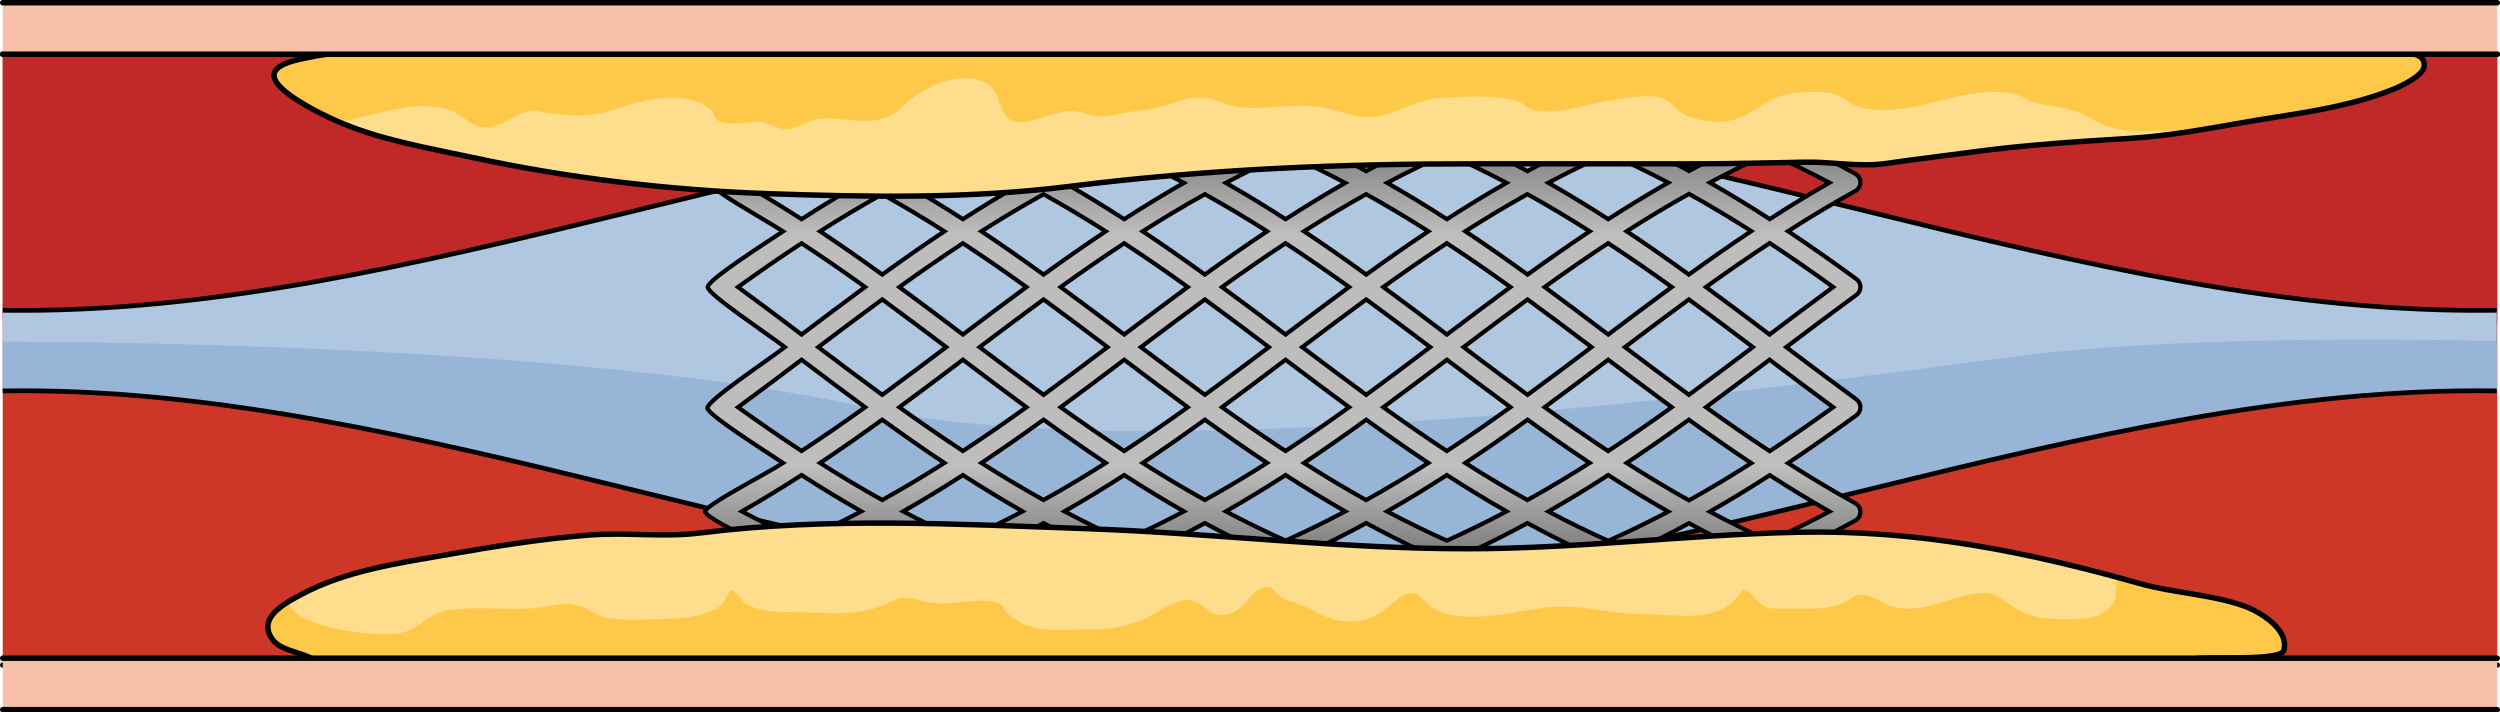 <?xml version="1.0" encoding="utf-8"?>
<!-- Generator: Adobe Illustrator 16.0.0, SVG Export Plug-In . SVG Version: 6.00 Build 0)  -->
<!DOCTYPE svg PUBLIC "-//W3C//DTD SVG 1.1//EN" "http://www.w3.org/Graphics/SVG/1.1/DTD/svg11.dtd">
<svg version="1.1" id="Layer_1" xmlns="http://www.w3.org/2000/svg" xmlns:xlink="http://www.w3.org/1999/xlink" x="0px" y="0px"
	 width="526.763px" height="150.106px" viewBox="0 0 526.763 150.106" enable-background="new 0 0 526.763 150.106"
	 xml:space="preserve">
<g>
	<rect x="0.574" y="11.416" fill="#CE3728" width="525.614" height="127.274"/>
	<path fill="#C12929" d="M526.188,11.416H0.574v56.149c0,0,358.628-21.277,525.614,0.775V11.416z"/>
	<g>
		<path fill="#B0C7E1" d="M0.574,82.367c87.582-1.352,175.165,41.874,262.746,42.61c87.582-0.736,175.164-43.962,262.747-42.61
			V65.373c-87.583,1.351-175.165-41.875-262.747-42.611C175.739,23.498,88.156,66.724,0.574,65.373"/>
		<path fill="#97B5D7" d="M263.32,124.978c87.582-0.736,175.164-43.962,262.747-42.61V71.858
			c-15.554-0.374-67.26-1.205-100.917,3.195c-40,5.229-180.505,24.908-242.865,10.754S0.574,71.984,0.574,71.984v10.383
			C88.156,81.016,175.739,124.241,263.32,124.978z"/>
		<path fill="none" stroke="#000000" stroke-linejoin="round" stroke-miterlimit="10" d="M526.067,65.373
			c-87.583,1.351-175.165-41.875-262.747-42.611C175.739,23.498,88.156,66.724,0.574,65.373"/>
		<path fill="none" stroke="#000000" stroke-linejoin="round" stroke-miterlimit="10" d="M0.574,82.367
			c87.582-1.352,175.165,41.874,262.746,42.61c87.582-0.736,175.164-43.962,262.747-42.61"/>
		<path fill="#BDBDBD" d="M148.586,122.881c0.003,1.175,8.308,3.876,11.336,4.773h17.936c2.73-0.803,5.412-1.636,8.031-2.519
			c2.619,0.883,5.302,1.716,8.031,2.519h17.932c2.73-0.803,5.412-1.636,8.031-2.519c2.619,0.883,5.3,1.716,8.029,2.519h17.931
			c2.731-0.803,5.413-1.636,8.032-2.519c2.619,0.883,5.3,1.716,8.031,2.519h17.932c2.729-0.803,5.412-1.636,8.03-2.519
			c2.619,0.883,5.3,1.721,8.03,2.519h17.953c2.731-0.798,5.394-1.646,8.004-2.522c2.61,0.882,5.274,1.725,7.994,2.522h18.013
			c2.675-0.783,5.325-1.616,7.953-2.504c2.591,0.878,5.243,1.711,7.944,2.504h19.403c2.674-0.789,5.325-1.616,7.947-2.498
			c0.177-0.061,0.335-0.144,0.482-0.242c0.039-0.025,0.073-0.051,0.111-0.08c0.138-0.104,0.266-0.219,0.372-0.347
			c0.021-0.021,0.042-0.045,0.061-0.069c0.11-0.144,0.193-0.309,0.26-0.472c0.014-0.029,0.038-0.054,0.049-0.089
			c0.014-0.034,0.016-0.069,0.027-0.104c0.01-0.04,0.019-0.08,0.026-0.114c0.024-0.104,0.043-0.199,0.051-0.298
			c0.003-0.029,0.001-0.06,0.003-0.089c0.005-0.108,0.002-0.224-0.011-0.327c-0.003-0.024-0.009-0.05-0.013-0.07
			c-0.019-0.118-0.045-0.232-0.083-0.341c-0.003-0.01-0.004-0.021-0.007-0.029c-0.005-0.016-0.014-0.025-0.02-0.04
			c-0.042-0.109-0.09-0.214-0.147-0.313c-0.015-0.019-0.031-0.044-0.046-0.069c-0.059-0.094-0.125-0.178-0.197-0.262
			c-0.02-0.02-0.04-0.04-0.06-0.064c-0.074-0.079-0.154-0.148-0.243-0.213c-0.022-0.021-0.047-0.035-0.07-0.055
			c-0.088-0.06-0.178-0.109-0.272-0.158c-0.034-0.016-0.067-0.03-0.1-0.045c-0.058-0.024-0.109-0.054-0.169-0.075
			c-4.504-1.526-8.849-3.182-13.065-4.941c4.332-2.031,8.617-4.217,12.866-6.562c0.159-0.089,0.296-0.198,0.424-0.312
			c0.022-0.025,0.044-0.051,0.065-0.07c0.112-0.119,0.21-0.243,0.292-0.377c0.008-0.01,0.019-0.02,0.027-0.034
			c0.005-0.005,0.006-0.015,0.01-0.025c0.059-0.099,0.104-0.203,0.143-0.312c0.008-0.021,0.019-0.045,0.027-0.069
			c0.035-0.109,0.06-0.229,0.077-0.343c0.001-0.02,0.007-0.034,0.008-0.049c0.015-0.129,0.017-0.254,0.009-0.382
			c-0.002-0.006,0-0.01-0.002-0.021c-0.01-0.123-0.033-0.247-0.066-0.366c-0.002-0.011-0.004-0.024-0.007-0.029
			c-0.03-0.109-0.074-0.214-0.124-0.317c-0.01-0.021-0.02-0.05-0.031-0.074c-0.016-0.025-0.021-0.056-0.038-0.08
			c-0.038-0.063-0.087-0.119-0.132-0.183c-0.021-0.025-0.04-0.055-0.063-0.084c-0.068-0.085-0.144-0.159-0.221-0.229
			c-0.024-0.024-0.047-0.045-0.072-0.069c-0.086-0.069-0.179-0.129-0.273-0.189c-0.021-0.009-0.038-0.023-0.059-0.038
			c-4.863-2.682-9.572-5.521-14.168-8.451c5-3.34,9.778-6.722,14.386-10.072c0.012-0.009,0.021-0.02,0.033-0.029
			c0.063-0.049,0.119-0.104,0.177-0.158c0.055-0.055,0.109-0.104,0.156-0.158c0.026-0.03,0.057-0.055,0.081-0.084
			c0.036-0.051,0.061-0.1,0.093-0.149c0.016-0.024,0.032-0.055,0.047-0.074c0.061-0.104,0.111-0.213,0.151-0.322
			c0.003-0.01,0.007-0.019,0.01-0.024c0.299-0.843,0.033-1.805-0.737-2.364c-4.975-3.624-9.923-7.345-14.769-11.008
			c4.849-3.658,9.8-7.386,14.773-11.004c0.009-0.005,0.015-0.015,0.022-0.02c0.057-0.045,0.109-0.099,0.163-0.148
			c0.068-0.06,0.134-0.124,0.191-0.193c0.018-0.02,0.039-0.034,0.055-0.06c0.025-0.029,0.04-0.064,0.063-0.1
			c0.043-0.063,0.083-0.128,0.119-0.192c0.028-0.056,0.053-0.104,0.075-0.159c0.033-0.074,0.06-0.154,0.084-0.232
			c0.014-0.045,0.025-0.095,0.035-0.145c0.021-0.089,0.034-0.178,0.042-0.272c0.002-0.034,0.004-0.069,0.005-0.104
			c0.003-0.108-0.003-0.213-0.017-0.317c-0.002-0.019-0.006-0.044-0.009-0.063c-0.019-0.114-0.047-0.229-0.086-0.342
			c-0.004-0.01-0.009-0.024-0.014-0.035c-0.043-0.114-0.094-0.223-0.158-0.332c-0.007-0.015-0.013-0.024-0.021-0.04
			c-0.037-0.06-0.069-0.123-0.113-0.183c-0.034-0.045-0.077-0.08-0.114-0.119c-0.006-0.01-0.014-0.016-0.019-0.021
			c-0.096-0.104-0.197-0.192-0.308-0.277h-0.002c-4.609-3.355-9.393-6.74-14.396-10.08c4.593-2.931,9.299-5.765,14.16-8.447
			c0.002-0.004,0.003-0.004,0.003-0.004c0.029-0.015,0.052-0.04,0.079-0.055c0.116-0.075,0.225-0.148,0.324-0.237
			c0.049-0.045,0.09-0.096,0.134-0.14c0.074-0.084,0.14-0.168,0.198-0.257c0.025-0.035,0.061-0.065,0.084-0.104
			c0.015-0.024,0.021-0.05,0.034-0.079c0.013-0.02,0.021-0.045,0.031-0.064c0.368-0.769,0.227-1.65-0.323-2.266
			c-0.004-0.005-0.008-0.005-0.011-0.01c-0.089-0.095-0.184-0.184-0.291-0.268c-0.012-0.01-0.025-0.016-0.039-0.024
			c-0.069-0.05-0.137-0.104-0.216-0.149c-4.247-2.344-8.531-4.53-12.86-6.562c4.199-1.751,8.526-3.4,13.011-4.917
			c0.004-0.005,0.007-0.005,0.007-0.005c0.021-0.006,0.038-0.01,0.055-0.015c0.172-0.061,0.326-0.144,0.472-0.239
			c0.042-0.023,0.078-0.054,0.117-0.083c0.145-0.104,0.275-0.224,0.386-0.357c0.011-0.015,0.024-0.024,0.035-0.04
			c0.123-0.157,0.214-0.336,0.288-0.52c0.007-0.021,0.022-0.035,0.029-0.055c0.008-0.02,0.01-0.044,0.016-0.064
			c0.027-0.084,0.045-0.168,0.061-0.253c0.011-0.049,0.021-0.099,0.027-0.148c0.01-0.09,0.011-0.174,0.008-0.263
			c0-0.05,0-0.099-0.006-0.144c-0.006-0.089-0.023-0.174-0.043-0.258c-0.01-0.05-0.021-0.1-0.034-0.148
			c-0.011-0.035-0.014-0.065-0.025-0.104c-0.019-0.05-0.047-0.094-0.069-0.144c-0.021-0.045-0.039-0.084-0.063-0.129
			c-0.044-0.079-0.092-0.158-0.146-0.232c-0.025-0.035-0.052-0.069-0.078-0.104c-0.061-0.075-0.123-0.139-0.192-0.203
			c-0.033-0.03-0.063-0.061-0.097-0.084c-0.075-0.065-0.15-0.12-0.232-0.169c-0.036-0.025-0.073-0.045-0.112-0.064
			c-0.089-0.05-0.18-0.09-0.275-0.124c-0.022-0.011-0.044-0.024-0.068-0.03c-2.517-0.853-5.063-1.645-7.628-2.403H363.43
			c-2.584,0.763-5.128,1.557-7.614,2.399c-2.521-0.849-5.064-1.646-7.626-2.399h-18.667c-2.604,0.768-5.162,1.572-7.665,2.419
			c-2.505-0.843-5.06-1.651-7.676-2.419h-18.614c-2.615,0.768-5.188,1.572-7.699,2.419c-2.512-0.847-5.087-1.651-7.702-2.419
			h-18.588c-2.615,0.768-5.19,1.572-7.702,2.419c-2.512-0.847-5.087-1.651-7.702-2.419h-18.59c-2.615,0.768-5.188,1.572-7.7,2.419
			c-2.513-0.847-5.087-1.651-7.702-2.419h-18.59c-2.616,0.768-5.189,1.572-7.703,2.419c-2.512-0.847-5.087-1.651-7.703-2.419
			h-18.597c-3.212,0.977-10.458,3.46-10.474,4.555c-0.019,1.239,10.738,5.249,14.534,6.829c-4.035,1.899-14.106,7.044-14.11,8.388
			c-0.004,1.348,11.219,7.538,15.456,10.234c-4.472,2.974-15.877,10.265-15.88,11.741c-0.003,1.478,11.812,9.304,16.262,12.659
			c-4.45,3.364-16.359,11.256-16.319,12.837c0.033,1.357,11.466,8.599,15.938,11.572c-4.237,2.692-16.412,8.887-16.409,10.23
			c0.003,1.343,11.028,6.492,15.063,8.391C159.854,117.746,148.583,121.677,148.586,122.881z M174.137,116.17
			c4.034-1.898,7.953-3.886,11.752-5.947c3.801,2.062,7.718,4.049,11.753,5.947c-3.796,1.576-7.713,3.068-11.753,4.466
			C181.849,119.238,177.933,117.746,174.137,116.17z M325.466,60.476c4.362-3.133,8.811-6.22,13.38-9.229
			c4.582,3.009,9.041,6.096,13.409,9.233c-4.533,3.331-8.991,6.677-13.397,10.007C334.434,67.146,329.986,63.796,325.466,60.476z
			 M352.255,85.803c-4.369,3.138-8.829,6.225-13.41,9.233c-4.569-3.009-9.02-6.096-13.38-9.229c4.52-3.32,8.969-6.666,13.393-10.012
			C343.264,79.127,347.722,82.472,352.255,85.803z M335.341,73.14c-4.448,3.359-8.925,6.726-13.478,10.052
			c-4.558-3.332-9.038-6.696-13.48-10.052c4.442-3.351,8.923-6.711,13.481-10.047C326.418,66.418,330.893,69.784,335.341,73.14z
			 M318.258,85.808c-4.367,3.133-8.824,6.22-13.402,9.229c-4.572-3.009-9.02-6.096-13.382-9.229
			c4.521-3.315,8.968-6.666,13.394-10.012C309.282,79.132,313.73,82.482,318.258,85.808z M304.867,70.487
			c-4.426-3.341-8.873-6.691-13.394-10.012c4.362-3.133,8.811-6.22,13.383-9.224c4.579,3.004,9.034,6.091,13.401,9.229
			C313.73,63.802,309.283,67.151,304.867,70.487z M301.35,73.14c-4.45,3.364-8.928,6.726-13.482,10.056
			c-4.557-3.33-9.033-6.696-13.48-10.056c4.447-3.351,8.924-6.722,13.481-10.047C292.423,66.418,296.899,69.784,301.35,73.14z
			 M284.263,85.808c-4.364,3.133-8.818,6.22-13.396,9.224c-4.574-3.004-9.022-6.091-13.386-9.224
			c4.519-3.32,8.965-6.666,13.39-10.007C275.293,79.137,279.74,82.487,284.263,85.808z M270.872,70.487
			c-4.425-3.341-8.872-6.691-13.391-10.007c4.364-3.132,8.812-6.225,13.387-9.229c4.577,3.004,9.031,6.091,13.396,9.224
			C279.741,63.796,275.293,67.146,270.872,70.487z M267.355,73.145c-4.449,3.359-8.926,6.721-13.479,10.051
			c-4.555-3.33-9.033-6.691-13.481-10.051c4.448-3.36,8.927-6.727,13.481-10.052C258.43,66.418,262.906,69.784,267.355,73.145z
			 M250.268,85.808c-4.361,3.133-8.814,6.216-13.389,9.224c-4.575-3.008-9.027-6.091-13.393-9.224
			c4.521-3.315,8.968-6.666,13.393-10.007C241.303,79.142,245.748,82.492,250.268,85.808z M236.877,70.487
			c-4.423-3.341-8.87-6.691-13.391-10.007c4.363-3.132,8.817-6.22,13.393-9.224c4.574,3.004,9.025,6.086,13.389,9.219
			C245.748,63.796,241.303,67.146,236.877,70.487z M233.363,73.14c-4.451,3.364-8.928,6.726-13.48,10.056
			c-4.555-3.33-9.032-6.691-13.482-10.056c4.45-3.355,8.928-6.722,13.48-10.047C224.436,66.418,228.912,69.784,233.363,73.14z
			 M202.887,70.487c-4.425-3.341-8.874-6.691-13.393-10.007c4.363-3.138,8.816-6.22,13.391-9.224
			c4.576,3.004,9.029,6.092,13.394,9.224C211.758,63.796,207.311,67.146,202.887,70.487z M216.278,85.808
			c-4.364,3.133-8.817,6.216-13.394,9.224c-4.573-3.008-9.027-6.091-13.391-9.224c4.519-3.315,8.968-6.666,13.393-10.012
			C207.311,79.142,211.758,82.492,216.278,85.808z M215.461,107.754c-4.059,2.146-8.241,4.204-12.576,6.152
			c-4.335-1.948-8.517-4.006-12.575-6.152c4.315-2.463,8.499-5.025,12.575-7.652C206.963,102.729,211.146,105.291,215.461,107.754z
			 M206.784,97.549c4.47-2.974,8.821-6.026,13.1-9.119c4.276,3.093,8.627,6.141,13.097,9.119c-4.236,2.692-8.593,5.304-13.1,7.807
			C215.377,102.853,211.021,100.241,206.784,97.549z M236.879,100.102c4.076,2.627,8.261,5.189,12.576,7.652
			c-4.059,2.146-8.24,4.204-12.575,6.152c-4.336-1.948-8.519-4.006-12.578-6.152C228.617,105.286,232.803,102.729,236.879,100.102z
			 M240.776,97.549c4.47-2.974,8.819-6.026,13.096-9.114c4.277,3.088,8.636,6.136,13.107,9.109
			c-4.238,2.691-8.597,5.309-13.104,7.816C249.369,102.853,245.014,100.241,240.776,97.549z M270.879,100.102
			c4.076,2.627,8.26,5.185,12.574,7.648c-4.062,2.15-8.245,4.208-12.581,6.156c-4.335-1.948-8.517-4.006-12.575-6.152
			C262.615,105.286,266.8,102.729,270.879,100.102z M274.765,97.549c4.472-2.974,8.823-6.026,13.101-9.114
			c4.276,3.088,8.627,6.136,13.099,9.114c-4.241,2.697-8.603,5.309-13.113,7.816C283.349,102.862,279,100.241,274.765,97.549z
			 M304.863,100.102c4.074,2.627,8.257,5.189,12.571,7.658c-4.062,2.146-8.246,4.203-12.582,6.15
			c-4.334-1.947-8.523-3.999-12.583-6.146C296.592,105.296,300.781,102.733,304.863,100.102z M308.75,97.555
			c4.476-2.975,8.829-6.032,13.11-9.125c4.274,3.088,8.636,6.136,13.106,9.114c-4.246,2.697-8.615,5.313-13.132,7.826
			C317.337,102.862,312.984,100.246,308.75,97.555z M338.862,100.102c4.099,2.642,8.308,5.22,12.645,7.697
			c-4.045,2.136-8.254,4.198-12.643,6.161c-4.347-1.953-8.54-4.03-12.615-6.186C330.578,105.301,334.773,102.739,338.862,100.102z
			 M342.744,97.555c4.473-2.975,8.826-6.032,13.105-9.12c4.292,3.103,8.669,6.166,13.152,9.154
			c-4.193,2.671-8.56,5.298-13.127,7.841C351.359,102.907,347,100.266,342.744,97.555z M342.375,73.14
			c4.433-3.347,8.919-6.706,13.483-10.047c4.552,3.325,9.027,6.691,13.476,10.047c-4.448,3.359-8.924,6.72-13.476,10.052
			C351.294,79.85,346.808,76.49,342.375,73.14z M355.85,57.85c-4.279-3.089-8.632-6.142-13.105-9.12
			c4.257-2.712,8.618-5.354,13.134-7.871c4.565,2.538,8.931,5.165,13.124,7.836C364.519,51.683,360.141,54.746,355.85,57.85z
			 M338.862,46.182c-4.089-2.632-8.284-5.193-12.612-7.673c4.074-2.155,8.27-4.228,12.616-6.186
			c4.39,1.963,8.597,4.025,12.644,6.161C347.172,40.962,342.961,43.54,338.862,46.182z M334.968,48.739
			c-4.47,2.979-8.831,6.026-13.106,9.114c-4.279-3.093-8.635-6.146-13.109-9.124c4.234-2.691,8.586-5.309,13.084-7.815
			C326.354,43.426,330.721,46.043,334.968,48.739z M304.865,46.182c-4.081-2.632-8.271-5.193-12.594-7.662
			c4.059-2.146,8.249-4.198,12.582-6.146c4.336,1.947,8.521,4.009,12.582,6.149C313.121,40.997,308.94,43.555,304.865,46.182z
			 M300.965,48.739c-4.47,2.974-8.823,6.021-13.098,9.114c-4.277-3.093-8.63-6.146-13.102-9.12c4.236-2.69,8.583-5.308,13.086-7.815
			C292.361,43.426,296.723,46.043,300.965,48.739z M270.88,46.187c-4.079-2.632-8.265-5.189-12.583-7.657
			c4.06-2.146,8.24-4.204,12.575-6.151c4.338,1.953,8.522,4.01,12.583,6.156C279.14,40.997,274.955,43.56,270.88,46.187z
			 M266.979,48.739c-4.47,2.979-8.83,6.021-13.107,9.114c-4.276-3.088-8.626-6.141-13.096-9.114c4.237-2.696,8.595-5.309,13.1-7.812
			C258.384,43.436,262.741,46.048,266.979,48.739z M236.879,46.182c-4.076-2.627-8.26-5.185-12.577-7.652
			c4.06-2.146,8.243-4.204,12.578-6.151c4.335,1.947,8.517,4.005,12.575,6.151C245.14,40.997,240.956,43.555,236.879,46.182z
			 M232.98,48.739c-4.47,2.974-8.82,6.026-13.098,9.12c-4.277-3.094-8.629-6.146-13.1-9.12c4.236-2.696,8.594-5.304,13.098-7.812
			C224.388,43.436,228.744,46.048,232.98,48.739z M202.885,46.182c-4.076-2.627-8.26-5.185-12.575-7.652
			c4.059-2.146,8.24-4.204,12.575-6.151c4.335,1.947,8.518,4.005,12.576,6.151C211.145,40.997,206.963,43.555,202.885,46.182z
			 M198.987,48.739c-4.471,2.974-8.821,6.026-13.099,9.114c-4.277-3.088-8.628-6.141-13.098-9.114
			c4.235-2.696,8.593-5.309,13.098-7.812C190.394,43.431,194.75,46.043,198.987,48.739z M185.891,63.093
			c4.553,3.325,9.029,6.691,13.481,10.047c-4.452,3.364-8.929,6.726-13.481,10.056c-4.555-3.33-9.032-6.691-13.482-10.056
			C176.858,69.784,181.336,66.418,185.891,63.093z M198.987,97.549c-4.235,2.692-8.594,5.304-13.099,7.812
			c-4.505-2.508-8.861-5.119-13.098-7.812c4.47-2.974,8.82-6.026,13.098-9.119C190.166,91.522,194.517,94.575,198.987,97.549z
			 M202.887,125.706c-3.572-0.902-7.054-1.868-10.438-2.914c3.574-1.344,7.051-2.761,10.436-4.243
			c3.386,1.482,6.861,2.899,10.439,4.243C209.938,123.838,206.459,124.804,202.887,125.706z M208.129,116.17
			c4.034-1.898,7.953-3.886,11.752-5.952c3.802,2.066,7.72,4.054,11.756,5.952c-3.798,1.582-7.713,3.068-11.754,4.466
			C215.841,119.238,211.925,117.746,208.129,116.17z M236.879,125.706c-3.572-0.902-7.053-1.868-10.438-2.914
			c3.576-1.344,7.053-2.761,10.438-4.243c3.383,1.482,6.86,2.899,10.437,4.243C243.931,123.838,240.451,124.804,236.879,125.706z
			 M242.122,116.17c4.036-1.898,7.954-3.886,11.754-5.947c3.799,2.062,7.718,4.049,11.753,5.947
			c-3.797,1.576-7.713,3.068-11.754,4.466C249.834,119.238,245.918,117.746,242.122,116.17z M270.872,125.706
			c-3.573-0.902-7.053-1.868-10.438-2.919c3.576-1.339,7.053-2.756,10.438-4.238c3.385,1.482,6.861,2.899,10.438,4.243
			C277.926,123.838,274.443,124.804,270.872,125.706z M276.114,116.17c4.037-1.903,7.958-3.886,11.759-5.952
			c3.798,2.066,7.695,4.059,11.729,5.957c-3.79,1.581-7.7,3.067-11.733,4.461C283.827,119.238,279.91,117.746,276.114,116.17z
			 M304.856,125.706c-3.568-0.902-7.047-1.874-10.429-2.914c3.571-1.344,7.043-2.755,10.423-4.237
			c3.386,1.486,6.868,2.899,10.444,4.242C311.918,123.832,308.439,124.804,304.856,125.706z M310.084,116.18
			c4.037-1.897,7.959-3.885,11.762-5.952c3.813,2.077,7.735,4.074,11.782,5.982c-3.777,1.562-7.675,3.058-11.732,4.455
			C317.838,119.264,313.896,117.771,310.084,116.18z M338.914,125.735c-3.586-0.901-7.074-1.883-10.471-2.929
			c3.588-1.344,7.052-2.756,10.419-4.223c3.391,1.487,6.862,2.914,10.444,4.258C345.886,123.897,342.418,124.854,338.914,125.735z
			 M344.095,116.22c4.083-1.913,8.012-3.91,11.8-5.972c3.803,2.076,7.713,4.068,11.743,5.972c-3.886,1.61-7.811,3.112-11.79,4.485
			C351.808,119.308,347.894,117.806,344.095,116.22z M383.835,123.06c-3.418,1.041-6.884,1.998-10.396,2.87
			c-3.806-0.946-7.503-1.983-11.1-3.094c3.534-1.322,7.038-2.73,10.505-4.247C376.41,120.155,380.063,121.657,383.835,123.06z
			 M385.482,107.794c-4.18,2.21-8.4,4.277-12.668,6.186c-4.316-1.942-8.488-4.01-12.545-6.166c4.381-2.503,8.574-5.074,12.617-7.691
			C376.979,102.763,381.174,105.326,385.482,107.794z M386.258,85.808c-4.29,3.088-8.729,6.195-13.371,9.258
			c-4.578-3.013-9.048-6.11-13.426-9.263c4.519-3.315,8.966-6.666,13.391-10.007C377.241,79.111,381.732,82.482,386.258,85.808z
			 M386.258,60.476c-4.526,3.326-9.018,6.696-13.408,10.012c-4.424-3.341-8.87-6.691-13.389-10.007
			c4.378-3.152,8.848-6.245,13.426-9.263C377.529,54.28,381.966,57.388,386.258,60.476z M385.48,38.494
			c-4.308,2.464-8.503,5.026-12.594,7.673c-4.042-2.617-8.234-5.194-12.615-7.697c4.057-2.156,8.227-4.218,12.543-6.161
			C377.082,34.217,381.301,36.279,385.48,38.494z M373.438,20.359c3.513,0.872,6.978,1.828,10.396,2.865
			c-3.771,1.407-7.423,2.903-10.989,4.47c-3.467-1.512-6.971-2.925-10.506-4.243C365.936,22.337,369.632,21.306,373.438,20.359z
			 M355.848,25.578c3.979,1.372,7.904,2.875,11.79,4.49c-4.029,1.903-7.94,3.892-11.742,5.968c-3.788-2.062-7.715-4.06-11.798-5.973
			C347.896,28.478,351.808,26.98,355.848,25.578z M338.913,20.552c3.505,0.883,6.973,1.839,10.394,2.891
			c-3.579,1.348-7.051,2.77-10.44,4.262c-3.368-1.472-6.833-2.884-10.422-4.223C331.841,22.431,335.328,21.455,338.913,20.552z
			 M321.896,25.623c4.058,1.393,7.955,2.89,11.734,4.456c-4.047,1.907-7.972,3.905-11.783,5.977
			c-3.803-2.066-7.727-4.049-11.764-5.952C313.896,28.517,317.838,27.025,321.896,25.623z M304.859,20.577
			c3.581,0.902,7.061,1.874,10.438,2.909c-3.579,1.349-7.062,2.761-10.447,4.243c-3.38-1.478-6.852-2.895-10.423-4.233
			C297.812,22.451,301.289,21.479,304.859,20.577z M299.602,30.108c-4.031,1.898-7.928,3.896-11.726,5.962
			c-3.801-2.071-7.723-4.054-11.761-5.953c3.797-1.58,7.713-3.071,11.753-4.47C291.902,27.04,295.812,28.531,299.602,30.108z
			 M270.872,20.577c3.572,0.902,7.054,1.874,10.438,2.919c-3.576,1.344-7.052,2.756-10.438,4.237
			c-3.385-1.481-6.86-2.894-10.437-4.237C263.819,22.451,267.301,21.479,270.872,20.577z M265.629,30.117
			c-4.035,1.899-7.953,3.877-11.753,5.949c-3.799-2.072-7.718-4.05-11.753-5.949c3.797-1.58,7.713-3.071,11.753-4.47
			C257.916,27.046,261.832,28.537,265.629,30.117z M236.88,20.577c3.571,0.902,7.052,1.874,10.437,2.919
			c-3.576,1.344-7.052,2.756-10.437,4.237c-3.385-1.481-6.861-2.894-10.438-4.237C229.826,22.451,233.308,21.479,236.88,20.577z
			 M231.637,30.117c-4.035,1.899-7.954,3.882-11.756,5.949c-3.799-2.067-7.718-4.05-11.752-5.949
			c3.796-1.58,7.712-3.071,11.755-4.47C223.924,27.046,227.84,28.537,231.637,30.117z M202.888,20.577
			c3.571,0.902,7.052,1.874,10.437,2.919c-3.576,1.344-7.054,2.756-10.439,4.237c-3.385-1.481-6.859-2.894-10.436-4.237
			C195.833,22.451,199.314,21.479,202.888,20.577z M197.642,30.117c-4.035,1.899-7.954,3.882-11.753,5.949
			c-3.799-2.067-7.718-4.05-11.752-5.949c3.796-1.58,7.712-3.071,11.752-4.47C189.93,27.046,193.846,28.537,197.642,30.117z
			 M158.454,23.496c3.384-1.045,6.865-2.017,10.437-2.919c3.573,0.902,7.054,1.874,10.439,2.919
			c-3.576,1.344-7.052,2.756-10.438,4.237C165.508,26.252,162.031,24.84,158.454,23.496z M156.317,38.529
			c4.06-2.146,8.24-4.204,12.575-6.151c4.335,1.947,8.518,4.005,12.576,6.151c-4.316,2.468-8.5,5.025-12.576,7.652
			C164.816,43.555,160.633,40.997,156.317,38.529z M155.501,60.48c4.362-3.138,8.817-6.22,13.392-9.224
			c4.575,3.004,9.029,6.086,13.393,9.219c-4.52,3.32-8.968,6.671-13.393,10.012C164.467,67.146,160.02,63.796,155.501,60.48z
			 M155.501,85.808c4.519-3.315,8.966-6.666,13.392-10.007c4.425,3.341,8.873,6.691,13.393,10.007
			c-4.363,3.133-8.817,6.216-13.393,9.224C164.318,92.023,159.863,88.94,155.501,85.808z M156.317,107.754
			c4.315-2.463,8.499-5.025,12.575-7.652c4.076,2.627,8.26,5.189,12.576,7.652c-4.059,2.146-8.241,4.204-12.576,6.152
			C164.558,111.958,160.376,109.9,156.317,107.754z M168.893,118.549c3.385,1.482,6.861,2.899,10.437,4.243
			c-3.385,1.046-6.865,2.012-10.438,2.914c-3.572-0.902-7.052-1.868-10.437-2.914C162.031,121.448,165.508,120.031,168.893,118.549z
			"/>
		<linearGradient id="SVGID_1_" gradientUnits="userSpaceOnUse" x1="270.565" y1="98.186" x2="270.565" y2="114.842">
			<stop  offset="0" style="stop-color:#BFBFBF"/>
			<stop  offset="1" style="stop-color:#838383"/>
		</linearGradient>
		<path fill="url(#SVGID_1_)" d="M368.52,97.26c0.162,0.108,0.32,0.221,0.482,0.329c-4.193,2.671-8.56,5.298-13.127,7.841
			c-4.516-2.522-8.875-5.164-13.131-7.875c0.146-0.097,0.287-0.197,0.433-0.295h-8.627c0.141,0.094,0.276,0.19,0.417,0.284
			c-4.246,2.697-8.615,5.313-13.132,7.826c-4.498-2.508-8.851-5.124-13.085-7.815c0.146-0.097,0.287-0.197,0.433-0.295h-8.643
			c0.143,0.096,0.28,0.193,0.424,0.289c-4.241,2.697-8.603,5.309-13.113,7.816c-4.502-2.503-8.851-5.124-13.086-7.816
			c0.144-0.096,0.281-0.193,0.424-0.289h-8.626c0.141,0.094,0.276,0.19,0.417,0.284c-4.238,2.691-8.597,5.309-13.104,7.816
			c-4.507-2.508-8.862-5.119-13.1-7.812c0.144-0.096,0.281-0.193,0.424-0.289h-8.644c0.143,0.096,0.281,0.193,0.424,0.289
			c-4.236,2.692-8.593,5.304-13.1,7.807c-4.504-2.503-8.859-5.114-13.097-7.807c0.144-0.096,0.281-0.193,0.424-0.289h-8.645
			c0.143,0.096,0.28,0.193,0.424,0.289c-4.235,2.692-8.594,5.304-13.099,7.812c-4.505-2.508-8.861-5.119-13.098-7.812
			c0.143-0.096,0.281-0.193,0.424-0.289h-8.656c0.152,0.101,0.298,0.196,0.437,0.289c-4.237,2.692-16.412,8.887-16.409,10.23
			c0.003,1.343,11.028,6.492,15.063,8.391c-3.796,1.576-15.066,5.507-15.063,6.711c0,0.039,0.032,0.084,0.051,0.126h10.551
			c-0.242-0.073-0.492-0.141-0.732-0.215c3.576-1.344,7.053-2.761,10.438-4.243c3.385,1.482,6.861,2.899,10.437,4.243
			c-0.241,0.074-0.49,0.142-0.732,0.215h14.585c-0.242-0.073-0.492-0.141-0.732-0.215c3.574-1.344,7.051-2.761,10.436-4.243
			c3.386,1.482,6.861,2.899,10.439,4.243c-0.24,0.074-0.49,0.142-0.732,0.215h14.582c-0.242-0.073-0.492-0.141-0.732-0.215
			c3.576-1.344,7.053-2.761,10.438-4.243c3.383,1.482,6.86,2.899,10.437,4.243c-0.24,0.074-0.49,0.142-0.732,0.215h14.596
			c-0.246-0.075-0.5-0.144-0.746-0.22c3.576-1.339,7.053-2.756,10.438-4.238c3.385,1.482,6.861,2.899,10.438,4.243
			c-0.24,0.074-0.49,0.142-0.732,0.215h14.584c-0.242-0.073-0.492-0.141-0.732-0.215c3.571-1.344,7.043-2.755,10.423-4.237
			c3.386,1.486,6.868,2.899,10.444,4.242c-0.235,0.072-0.48,0.139-0.718,0.21h14.547c-0.225-0.068-0.457-0.131-0.681-0.2
			c3.588-1.344,7.052-2.756,10.419-4.223c3.391,1.487,6.862,2.914,10.444,4.258c-0.187,0.058-0.377,0.108-0.563,0.165h14.177
			c-0.191-0.059-0.39-0.112-0.581-0.171c3.534-1.322,7.038-2.73,10.505-4.247c3.523,1.548,7.132,3.03,10.855,4.418h8.846
			c-0.002-0.026,0-0.056-0.003-0.081c-0.003-0.024-0.009-0.05-0.013-0.07c-0.019-0.118-0.045-0.232-0.083-0.341
			c-0.003-0.01-0.004-0.021-0.007-0.029c-0.005-0.016-0.014-0.025-0.02-0.04c-0.042-0.109-0.09-0.214-0.147-0.313
			c-0.015-0.019-0.031-0.044-0.046-0.069c-0.059-0.094-0.125-0.178-0.197-0.262c-0.02-0.02-0.04-0.04-0.06-0.064
			c-0.074-0.079-0.154-0.148-0.243-0.213c-0.022-0.021-0.047-0.035-0.07-0.055c-0.088-0.06-0.178-0.109-0.272-0.158
			c-0.034-0.016-0.067-0.03-0.1-0.045c-0.058-0.024-0.109-0.054-0.169-0.075c-4.504-1.526-8.849-3.182-13.065-4.941
			c4.332-2.031,8.617-4.217,12.866-6.562c0.159-0.089,0.296-0.198,0.424-0.312c0.022-0.025,0.044-0.051,0.065-0.07
			c0.112-0.119,0.21-0.243,0.292-0.377c0.008-0.01,0.019-0.02,0.027-0.034c0.005-0.005,0.006-0.015,0.01-0.025
			c0.059-0.099,0.104-0.203,0.143-0.312c0.008-0.021,0.019-0.045,0.027-0.069c0.035-0.109,0.06-0.229,0.077-0.343
			c0.001-0.02,0.007-0.034,0.008-0.049c0.015-0.129,0.017-0.254,0.009-0.382c-0.002-0.006,0-0.01-0.002-0.021
			c-0.01-0.123-0.033-0.247-0.066-0.366c-0.002-0.011-0.004-0.024-0.007-0.029c-0.03-0.109-0.074-0.214-0.124-0.317
			c-0.01-0.021-0.02-0.05-0.031-0.074c-0.016-0.025-0.021-0.056-0.038-0.08c-0.038-0.063-0.087-0.119-0.132-0.183
			c-0.021-0.025-0.04-0.055-0.063-0.084c-0.068-0.085-0.144-0.159-0.221-0.229c-0.024-0.024-0.047-0.045-0.072-0.069
			c-0.086-0.069-0.179-0.129-0.273-0.189c-0.021-0.009-0.038-0.023-0.059-0.038c-4.863-2.682-9.572-5.521-14.168-8.451
			c0.161-0.107,0.318-0.217,0.479-0.324H368.52z M156.317,107.754c4.315-2.463,8.499-5.025,12.575-7.652
			c4.076,2.627,8.26,5.189,12.576,7.652c-4.059,2.146-8.241,4.204-12.576,6.152C164.558,111.958,160.376,109.9,156.317,107.754z
			 M185.889,120.636c-4.04-1.397-7.956-2.89-11.752-4.466c4.034-1.898,7.953-3.886,11.752-5.947
			c3.801,2.062,7.718,4.049,11.753,5.947C193.846,117.746,189.929,119.238,185.889,120.636z M190.31,107.754
			c4.315-2.463,8.499-5.025,12.575-7.652c4.078,2.627,8.261,5.189,12.576,7.652c-4.059,2.146-8.241,4.204-12.576,6.152
			C198.55,111.958,194.368,109.9,190.31,107.754z M219.883,120.636c-4.042-1.397-7.958-2.89-11.754-4.466
			c4.034-1.898,7.953-3.886,11.752-5.952c3.802,2.066,7.72,4.054,11.756,5.952C227.839,117.752,223.924,119.238,219.883,120.636z
			 M224.302,107.754c4.315-2.468,8.501-5.025,12.577-7.652c4.076,2.627,8.261,5.189,12.576,7.652
			c-4.059,2.146-8.24,4.204-12.575,6.152C232.544,111.958,228.361,109.9,224.302,107.754z M253.875,120.636
			c-4.041-1.397-7.957-2.89-11.753-4.466c4.036-1.898,7.954-3.886,11.754-5.947c3.799,2.062,7.718,4.049,11.753,5.947
			C261.832,117.746,257.916,119.238,253.875,120.636z M258.297,107.754c4.318-2.468,8.503-5.025,12.582-7.652
			c4.076,2.627,8.26,5.185,12.574,7.648c-4.062,2.15-8.245,4.208-12.581,6.156C266.537,111.958,262.355,109.9,258.297,107.754z
			 M287.868,120.636c-4.041-1.397-7.958-2.89-11.754-4.466c4.037-1.903,7.958-3.886,11.759-5.952
			c3.798,2.066,7.695,4.059,11.729,5.957C295.812,117.756,291.901,119.242,287.868,120.636z M292.27,107.765
			c4.322-2.469,8.512-5.031,12.594-7.663c4.074,2.627,8.257,5.189,12.571,7.658c-4.062,2.146-8.246,4.203-12.582,6.15
			C300.519,111.963,296.329,109.911,292.27,107.765z M321.896,120.665c-4.058-1.401-7.999-2.894-11.812-4.485
			c4.037-1.897,7.959-3.885,11.762-5.952c3.813,2.077,7.735,4.074,11.782,5.982C329.851,117.771,325.953,119.268,321.896,120.665z
			 M326.249,107.774c4.329-2.474,8.524-5.035,12.613-7.673c4.099,2.642,8.308,5.22,12.645,7.697
			c-4.045,2.136-8.254,4.198-12.643,6.161C334.518,112.007,330.324,109.93,326.249,107.774z M355.848,120.705
			c-4.04-1.397-7.954-2.899-11.753-4.485c4.083-1.913,8.012-3.91,11.8-5.972c3.803,2.076,7.713,4.068,11.743,5.972
			C363.752,117.83,359.827,119.332,355.848,120.705z M385.482,107.794c-4.18,2.21-8.4,4.277-12.668,6.186
			c-4.316-1.942-8.488-4.01-12.545-6.166c4.381-2.503,8.574-5.074,12.617-7.691C376.979,102.763,381.174,105.326,385.482,107.794z"
			/>
		<linearGradient id="SVGID_2_" gradientUnits="userSpaceOnUse" x1="270.839" y1="50.009" x2="270.839" y2="31.507">
			<stop  offset="0" style="stop-color:#BFBFBF"/>
			<stop  offset="1" style="stop-color:#838383"/>
		</linearGradient>
		<path fill="url(#SVGID_2_)" d="M392.512,22.674c-0.01-0.05-0.021-0.1-0.034-0.148c-0.011-0.035-0.014-0.065-0.025-0.104
			c-0.019-0.05-0.047-0.094-0.069-0.144c-0.021-0.045-0.039-0.084-0.063-0.129c-0.044-0.079-0.092-0.158-0.146-0.232
			c-0.025-0.035-0.052-0.069-0.078-0.104c-0.061-0.075-0.123-0.139-0.192-0.203c-0.033-0.03-0.063-0.061-0.097-0.084
			c-0.075-0.065-0.15-0.12-0.232-0.169c-0.036-0.025-0.073-0.045-0.112-0.064c-0.089-0.05-0.18-0.09-0.275-0.124
			c-0.022-0.011-0.044-0.024-0.068-0.03c-2.517-0.853-5.063-1.645-7.628-2.403H363.43c-2.584,0.763-5.128,1.557-7.614,2.399
			c-2.521-0.849-5.064-1.646-7.626-2.399h-18.667c-2.604,0.768-5.162,1.572-7.665,2.419c-2.505-0.843-5.06-1.651-7.676-2.419
			h-18.614c-2.615,0.768-5.188,1.572-7.699,2.419c-2.512-0.847-5.087-1.651-7.702-2.419h-18.588
			c-2.615,0.768-5.19,1.572-7.702,2.419c-2.512-0.847-5.087-1.651-7.702-2.419h-18.59c-2.615,0.768-5.188,1.572-7.7,2.419
			c-2.513-0.847-5.087-1.651-7.702-2.419h-18.59c-2.616,0.768-5.189,1.572-7.703,2.419c-2.512-0.847-5.087-1.651-7.703-2.419
			h-18.597c-3.212,0.977-10.458,3.46-10.474,4.555c-0.019,1.239,10.738,5.249,14.534,6.829c-4.035,1.899-14.106,7.044-14.11,8.388
			c-0.004,1.348,11.219,7.538,15.456,10.234c-0.681,0.452-1.522,1.006-2.459,1.622h12.634c-0.795-0.539-1.576-1.088-2.379-1.622
			c4.235-2.696,8.593-5.309,13.098-7.812c4.505,2.503,8.861,5.115,13.099,7.812c-0.804,0.534-1.583,1.083-2.38,1.622h12.555
			c-0.795-0.539-1.576-1.088-2.379-1.622c4.236-2.696,8.594-5.304,13.098-7.812c4.507,2.508,8.863,5.12,13.1,7.812
			c-0.803,0.534-1.583,1.083-2.379,1.622h12.554c-0.796-0.539-1.576-1.088-2.379-1.622c4.237-2.696,8.595-5.309,13.1-7.812
			c4.508,2.508,8.865,5.12,13.104,7.812c-0.803,0.535-1.585,1.083-2.381,1.622h12.555c-0.798-0.541-1.581-1.092-2.388-1.628
			c4.236-2.69,8.583-5.308,13.086-7.815c4.51,2.508,8.871,5.125,13.113,7.821c-0.803,0.534-1.584,1.083-2.381,1.622h12.562
			c-0.801-0.542-1.586-1.094-2.394-1.632c4.234-2.691,8.586-5.309,13.084-7.815c4.518,2.512,8.885,5.129,13.132,7.825
			c-0.803,0.535-1.584,1.083-2.38,1.622h12.549c-0.8-0.542-1.585-1.094-2.393-1.632c4.257-2.712,8.618-5.354,13.134-7.871
			c4.565,2.538,8.931,5.165,13.124,7.836c-0.824,0.55-1.627,1.113-2.444,1.667h12.64c-0.815-0.555-1.628-1.109-2.455-1.661
			c4.593-2.931,9.299-5.765,14.16-8.447c0.002-0.004,0.003-0.004,0.003-0.004c0.029-0.015,0.052-0.04,0.079-0.055
			c0.116-0.075,0.225-0.148,0.324-0.237c0.049-0.045,0.09-0.096,0.134-0.14c0.074-0.084,0.14-0.168,0.198-0.257
			c0.025-0.035,0.061-0.065,0.084-0.104c0.015-0.024,0.021-0.05,0.034-0.079c0.013-0.02,0.021-0.045,0.031-0.064
			c0.368-0.769,0.227-1.65-0.323-2.266c-0.004-0.005-0.008-0.005-0.011-0.01c-0.089-0.095-0.184-0.184-0.291-0.268
			c-0.012-0.01-0.025-0.016-0.039-0.024c-0.069-0.05-0.137-0.104-0.216-0.149c-4.247-2.344-8.531-4.53-12.86-6.562
			c4.199-1.751,8.526-3.4,13.011-4.917c0.004-0.005,0.007-0.005,0.007-0.005c0.021-0.006,0.038-0.01,0.055-0.015
			c0.172-0.061,0.326-0.144,0.472-0.239c0.042-0.023,0.078-0.054,0.117-0.083c0.145-0.104,0.275-0.224,0.386-0.357
			c0.011-0.015,0.024-0.024,0.035-0.04c0.123-0.157,0.214-0.336,0.288-0.52c0.007-0.021,0.022-0.035,0.029-0.055
			c0.008-0.02,0.01-0.044,0.016-0.064c0.027-0.084,0.045-0.168,0.061-0.253c0.011-0.049,0.021-0.099,0.027-0.148
			c0.01-0.09,0.011-0.174,0.008-0.263c0-0.05,0-0.099-0.006-0.144C392.549,22.843,392.531,22.758,392.512,22.674z M338.913,20.552
			c3.505,0.883,6.973,1.839,10.394,2.891c-3.579,1.348-7.051,2.77-10.44,4.262c-3.368-1.472-6.833-2.884-10.422-4.223
			C331.841,22.431,335.328,21.455,338.913,20.552z M304.859,20.577c3.581,0.902,7.061,1.874,10.438,2.909
			c-3.579,1.349-7.062,2.761-10.447,4.243c-3.38-1.478-6.852-2.895-10.423-4.233C297.812,22.451,301.289,21.479,304.859,20.577z
			 M270.872,20.577c3.572,0.902,7.054,1.874,10.438,2.919c-3.576,1.344-7.052,2.756-10.438,4.237
			c-3.385-1.481-6.86-2.894-10.437-4.237C263.819,22.451,267.301,21.479,270.872,20.577z M236.88,20.577
			c3.571,0.902,7.052,1.874,10.437,2.919c-3.576,1.344-7.052,2.756-10.437,4.237c-3.385-1.481-6.861-2.894-10.438-4.237
			C229.826,22.451,233.308,21.479,236.88,20.577z M202.888,20.577c3.571,0.902,7.052,1.874,10.437,2.919
			c-3.576,1.344-7.054,2.756-10.439,4.237c-3.385-1.481-6.859-2.894-10.436-4.237C195.833,22.451,199.314,21.479,202.888,20.577z
			 M158.454,23.496c3.384-1.045,6.865-2.017,10.437-2.919c3.573,0.902,7.054,1.874,10.439,2.919
			c-3.576,1.344-7.052,2.756-10.438,4.237C165.508,26.252,162.031,24.84,158.454,23.496z M168.893,46.182
			c-4.076-2.627-8.26-5.185-12.575-7.652c4.06-2.146,8.24-4.204,12.575-6.151c4.335,1.947,8.518,4.005,12.576,6.151
			C177.152,40.997,172.969,43.555,168.893,46.182z M174.137,30.117c3.796-1.58,7.712-3.071,11.752-4.47
			c4.041,1.398,7.957,2.89,11.753,4.47c-4.035,1.899-7.954,3.882-11.753,5.949C182.09,33.999,178.171,32.017,174.137,30.117z
			 M202.885,46.182c-4.076-2.627-8.26-5.185-12.575-7.652c4.059-2.146,8.24-4.204,12.575-6.151
			c4.335,1.947,8.518,4.005,12.576,6.151C211.145,40.997,206.963,43.555,202.885,46.182z M208.129,30.117
			c3.796-1.58,7.712-3.071,11.755-4.47c4.04,1.398,7.956,2.89,11.753,4.47c-4.035,1.899-7.954,3.882-11.756,5.949
			C216.082,33.999,212.163,32.017,208.129,30.117z M236.879,46.182c-4.076-2.627-8.26-5.185-12.577-7.652
			c4.06-2.146,8.243-4.204,12.578-6.151c4.335,1.947,8.517,4.005,12.575,6.151C245.14,40.997,240.956,43.555,236.879,46.182z
			 M242.123,30.117c3.797-1.58,7.713-3.071,11.753-4.47c4.04,1.398,7.956,2.89,11.753,4.47c-4.035,1.899-7.953,3.877-11.753,5.949
			C250.077,33.994,246.158,32.017,242.123,30.117z M270.88,46.187c-4.079-2.632-8.265-5.189-12.583-7.657
			c4.06-2.146,8.24-4.204,12.575-6.151c4.338,1.953,8.522,4.01,12.583,6.156C279.14,40.997,274.955,43.56,270.88,46.187z
			 M276.115,30.117c3.797-1.58,7.713-3.071,11.753-4.47c4.034,1.393,7.943,2.884,11.733,4.461
			c-4.031,1.898-7.928,3.896-11.726,5.962C284.075,33.999,280.153,32.017,276.115,30.117z M304.865,46.182
			c-4.081-2.632-8.271-5.193-12.594-7.662c4.059-2.146,8.249-4.198,12.582-6.146c4.336,1.947,8.521,4.009,12.582,6.149
			C313.121,40.997,308.94,43.555,304.865,46.182z M310.084,30.104c3.813-1.587,7.754-3.078,11.813-4.48
			c4.058,1.393,7.955,2.89,11.734,4.456c-4.047,1.907-7.972,3.905-11.783,5.977C318.045,33.989,314.121,32.007,310.084,30.104z
			 M338.862,46.182c-4.089-2.632-8.284-5.193-12.612-7.673c4.074-2.155,8.27-4.228,12.616-6.186
			c4.39,1.963,8.597,4.025,12.644,6.161C347.172,40.962,342.961,43.54,338.862,46.182z M344.098,30.063
			c3.799-1.586,7.71-3.083,11.75-4.485c3.979,1.372,7.904,2.875,11.79,4.49c-4.029,1.903-7.94,3.892-11.742,5.968
			C352.107,33.975,348.181,31.977,344.098,30.063z M385.48,38.494c-4.308,2.464-8.503,5.026-12.594,7.673
			c-4.042-2.617-8.234-5.194-12.615-7.697c4.057-2.156,8.227-4.218,12.543-6.161C377.082,34.217,381.301,36.279,385.48,38.494z
			 M372.844,27.694c-3.467-1.512-6.971-2.925-10.506-4.243c3.598-1.114,7.294-2.146,11.1-3.092
			c3.513,0.872,6.978,1.828,10.396,2.865C380.062,24.632,376.41,26.128,372.844,27.694z"/>
		<path fill="none" stroke="#000000" stroke-width="0.889" stroke-miterlimit="10" d="M148.586,122.881
			c0.003,1.175,8.308,3.876,11.336,4.773h17.936c2.73-0.803,5.412-1.636,8.031-2.519c2.619,0.883,5.302,1.716,8.031,2.519h17.932
			c2.73-0.803,5.412-1.636,8.031-2.519c2.619,0.883,5.3,1.716,8.029,2.519h17.931c2.731-0.803,5.413-1.636,8.032-2.519
			c2.619,0.883,5.3,1.716,8.031,2.519h17.932c2.729-0.803,5.412-1.636,8.03-2.519c2.619,0.883,5.3,1.721,8.03,2.519h17.953
			c2.731-0.798,5.394-1.646,8.004-2.522c2.61,0.882,5.274,1.725,7.994,2.522h18.013c2.675-0.783,5.325-1.616,7.953-2.504
			c2.591,0.878,5.243,1.711,7.944,2.504h19.403c2.674-0.789,5.325-1.616,7.947-2.498c0.177-0.061,0.335-0.144,0.482-0.242
			c0.039-0.025,0.073-0.051,0.111-0.08c0.138-0.104,0.266-0.219,0.372-0.347c0.021-0.021,0.042-0.045,0.061-0.069
			c0.11-0.144,0.193-0.309,0.26-0.472c0.014-0.029,0.038-0.054,0.049-0.089c0.014-0.034,0.016-0.069,0.027-0.104
			c0.01-0.04,0.019-0.08,0.026-0.114c0.024-0.104,0.043-0.199,0.051-0.298c0.003-0.029,0.001-0.06,0.003-0.089
			c0.005-0.108,0.002-0.224-0.011-0.327c-0.003-0.024-0.009-0.05-0.013-0.07c-0.019-0.118-0.045-0.232-0.083-0.341
			c-0.003-0.01-0.004-0.021-0.007-0.029c-0.005-0.016-0.014-0.025-0.02-0.04c-0.042-0.109-0.09-0.214-0.147-0.313
			c-0.015-0.019-0.031-0.044-0.046-0.069c-0.059-0.094-0.125-0.178-0.197-0.262c-0.02-0.02-0.04-0.04-0.06-0.064
			c-0.074-0.079-0.154-0.148-0.243-0.213c-0.022-0.021-0.047-0.035-0.07-0.055c-0.088-0.06-0.178-0.109-0.272-0.158
			c-0.034-0.016-0.067-0.03-0.1-0.045c-0.058-0.024-0.109-0.054-0.169-0.075c-4.504-1.526-8.849-3.182-13.065-4.941
			c4.332-2.031,8.617-4.217,12.866-6.562c0.159-0.089,0.296-0.198,0.424-0.312c0.022-0.025,0.044-0.051,0.065-0.07
			c0.112-0.119,0.21-0.243,0.292-0.377c0.008-0.01,0.019-0.02,0.027-0.034c0.005-0.005,0.006-0.015,0.01-0.025
			c0.059-0.099,0.104-0.203,0.143-0.312c0.008-0.021,0.019-0.045,0.027-0.069c0.035-0.109,0.06-0.229,0.077-0.343
			c0.001-0.02,0.007-0.034,0.008-0.049c0.015-0.129,0.017-0.254,0.009-0.382c-0.002-0.006,0-0.01-0.002-0.021
			c-0.01-0.123-0.033-0.247-0.066-0.366c-0.002-0.011-0.004-0.024-0.007-0.029c-0.03-0.109-0.074-0.214-0.124-0.317
			c-0.01-0.021-0.02-0.05-0.031-0.074c-0.016-0.025-0.021-0.056-0.038-0.08c-0.038-0.063-0.087-0.119-0.132-0.183
			c-0.021-0.025-0.04-0.055-0.063-0.084c-0.068-0.085-0.144-0.159-0.221-0.229c-0.024-0.024-0.047-0.045-0.072-0.069
			c-0.086-0.069-0.179-0.129-0.273-0.189c-0.021-0.009-0.038-0.023-0.059-0.038c-4.863-2.682-9.572-5.521-14.168-8.451
			c5-3.34,9.778-6.722,14.386-10.072c0.012-0.009,0.021-0.02,0.033-0.029c0.063-0.049,0.119-0.104,0.177-0.158
			c0.055-0.055,0.109-0.104,0.156-0.158c0.026-0.03,0.057-0.055,0.081-0.084c0.036-0.051,0.061-0.1,0.093-0.149
			c0.016-0.024,0.032-0.055,0.047-0.074c0.061-0.104,0.111-0.213,0.151-0.322c0.003-0.01,0.007-0.019,0.01-0.024
			c0.299-0.843,0.033-1.805-0.737-2.364c-4.975-3.624-9.923-7.345-14.769-11.008c4.849-3.658,9.8-7.386,14.773-11.004
			c0.009-0.005,0.015-0.015,0.022-0.02c0.057-0.045,0.109-0.099,0.163-0.148c0.068-0.06,0.134-0.124,0.191-0.193
			c0.018-0.02,0.039-0.034,0.055-0.06c0.025-0.029,0.04-0.064,0.063-0.1c0.043-0.063,0.083-0.128,0.119-0.192
			c0.028-0.056,0.053-0.104,0.075-0.159c0.033-0.074,0.06-0.154,0.084-0.232c0.014-0.045,0.025-0.095,0.035-0.145
			c0.021-0.089,0.034-0.178,0.042-0.272c0.002-0.034,0.004-0.069,0.005-0.104c0.003-0.108-0.003-0.213-0.017-0.317
			c-0.002-0.019-0.006-0.044-0.009-0.063c-0.019-0.114-0.047-0.229-0.086-0.342c-0.004-0.01-0.009-0.024-0.014-0.035
			c-0.043-0.114-0.094-0.223-0.158-0.332c-0.007-0.015-0.013-0.024-0.021-0.04c-0.037-0.06-0.069-0.123-0.113-0.183
			c-0.034-0.045-0.077-0.08-0.114-0.119c-0.006-0.01-0.014-0.016-0.019-0.021c-0.096-0.104-0.197-0.192-0.308-0.277h-0.002
			c-4.609-3.355-9.393-6.74-14.396-10.08c4.593-2.931,9.299-5.765,14.16-8.447c0.002-0.004,0.003-0.004,0.003-0.004
			c0.029-0.015,0.052-0.04,0.079-0.055c0.116-0.075,0.225-0.148,0.324-0.237c0.049-0.045,0.09-0.096,0.134-0.14
			c0.074-0.084,0.14-0.168,0.198-0.257c0.025-0.035,0.061-0.065,0.084-0.104c0.015-0.024,0.021-0.05,0.034-0.079
			c0.013-0.02,0.021-0.045,0.031-0.064c0.368-0.769,0.227-1.65-0.323-2.266c-0.004-0.005-0.008-0.005-0.011-0.01
			c-0.089-0.095-0.184-0.184-0.291-0.268c-0.012-0.01-0.025-0.016-0.039-0.024c-0.069-0.05-0.137-0.104-0.216-0.149
			c-4.247-2.344-8.531-4.53-12.86-6.562c4.199-1.751,8.526-3.4,13.011-4.917c0.004-0.005,0.007-0.005,0.007-0.005
			c0.021-0.006,0.038-0.01,0.055-0.015c0.172-0.061,0.326-0.144,0.472-0.239c0.042-0.023,0.078-0.054,0.117-0.083
			c0.145-0.104,0.275-0.224,0.386-0.357c0.011-0.015,0.024-0.024,0.035-0.04c0.123-0.157,0.214-0.336,0.288-0.52
			c0.007-0.021,0.022-0.035,0.029-0.055c0.008-0.02,0.01-0.044,0.016-0.064c0.027-0.084,0.045-0.168,0.061-0.253
			c0.011-0.049,0.021-0.099,0.027-0.148c0.01-0.09,0.011-0.174,0.008-0.263c0-0.05,0-0.099-0.006-0.144
			c-0.006-0.089-0.023-0.174-0.043-0.258c-0.01-0.05-0.021-0.1-0.034-0.148c-0.011-0.035-0.014-0.065-0.025-0.104
			c-0.019-0.05-0.047-0.094-0.069-0.144c-0.021-0.045-0.039-0.084-0.063-0.129c-0.044-0.079-0.092-0.158-0.146-0.232
			c-0.025-0.035-0.052-0.069-0.078-0.104c-0.061-0.075-0.123-0.139-0.192-0.203c-0.033-0.03-0.063-0.061-0.097-0.084
			c-0.075-0.065-0.15-0.12-0.232-0.169c-0.036-0.025-0.073-0.045-0.112-0.064c-0.089-0.05-0.18-0.09-0.275-0.124
			c-0.022-0.011-0.044-0.024-0.068-0.03c-2.517-0.853-5.063-1.645-7.628-2.403H363.43c-2.584,0.763-5.128,1.557-7.614,2.399
			c-2.521-0.849-5.064-1.646-7.626-2.399h-18.667c-2.604,0.768-5.162,1.572-7.665,2.419c-2.505-0.843-5.06-1.651-7.676-2.419
			h-18.614c-2.615,0.768-5.188,1.572-7.699,2.419c-2.512-0.847-5.087-1.651-7.702-2.419h-18.588
			c-2.615,0.768-5.19,1.572-7.702,2.419c-2.512-0.847-5.087-1.651-7.702-2.419h-18.59c-2.615,0.768-5.188,1.572-7.7,2.419
			c-2.513-0.847-5.087-1.651-7.702-2.419h-18.59c-2.616,0.768-5.189,1.572-7.703,2.419c-2.512-0.847-5.087-1.651-7.703-2.419
			h-18.597c-3.212,0.977-10.458,3.46-10.474,4.555c-0.019,1.239,10.738,5.249,14.534,6.829c-4.035,1.899-14.106,7.044-14.11,8.388
			c-0.004,1.348,11.219,7.538,15.456,10.234c-4.472,2.974-15.877,10.265-15.88,11.741c-0.003,1.478,11.812,9.304,16.262,12.659
			c-4.45,3.364-16.359,11.256-16.319,12.837c0.033,1.357,11.466,8.599,15.938,11.572c-4.237,2.692-16.412,8.887-16.409,10.23
			c0.003,1.343,11.028,6.492,15.063,8.391C159.854,117.746,148.583,121.677,148.586,122.881z M174.137,116.17
			c4.034-1.898,7.953-3.886,11.752-5.947c3.801,2.062,7.718,4.049,11.753,5.947c-3.796,1.576-7.713,3.068-11.753,4.466
			C181.849,119.238,177.933,117.746,174.137,116.17z M325.466,60.476c4.362-3.133,8.811-6.22,13.38-9.229
			c4.582,3.009,9.041,6.096,13.409,9.233c-4.533,3.331-8.991,6.677-13.397,10.007C334.434,67.146,329.986,63.796,325.466,60.476z
			 M352.255,85.803c-4.369,3.138-8.829,6.225-13.41,9.233c-4.569-3.009-9.02-6.096-13.38-9.229c4.52-3.32,8.969-6.666,13.393-10.012
			C343.264,79.127,347.722,82.472,352.255,85.803z M335.341,73.14c-4.448,3.359-8.925,6.726-13.478,10.052
			c-4.558-3.332-9.038-6.696-13.48-10.052c4.442-3.351,8.923-6.711,13.481-10.047C326.418,66.418,330.893,69.784,335.341,73.14z
			 M318.258,85.808c-4.367,3.133-8.824,6.22-13.402,9.229c-4.572-3.009-9.02-6.096-13.382-9.229
			c4.521-3.315,8.968-6.666,13.394-10.012C309.282,79.132,313.73,82.482,318.258,85.808z M304.867,70.487
			c-4.426-3.341-8.873-6.691-13.394-10.012c4.362-3.133,8.811-6.22,13.383-9.224c4.579,3.004,9.034,6.091,13.401,9.229
			C313.73,63.802,309.283,67.151,304.867,70.487z M301.35,73.14c-4.45,3.364-8.928,6.726-13.482,10.056
			c-4.557-3.33-9.033-6.696-13.48-10.056c4.447-3.351,8.924-6.722,13.481-10.047C292.423,66.418,296.899,69.784,301.35,73.14z
			 M284.263,85.808c-4.364,3.133-8.818,6.22-13.396,9.224c-4.574-3.004-9.022-6.091-13.386-9.224
			c4.519-3.32,8.965-6.666,13.39-10.007C275.293,79.137,279.74,82.487,284.263,85.808z M270.872,70.487
			c-4.425-3.341-8.872-6.691-13.391-10.007c4.364-3.132,8.812-6.225,13.387-9.229c4.577,3.004,9.031,6.091,13.396,9.224
			C279.741,63.796,275.293,67.146,270.872,70.487z M267.355,73.145c-4.449,3.359-8.926,6.721-13.479,10.051
			c-4.555-3.33-9.033-6.691-13.481-10.051c4.448-3.36,8.927-6.727,13.481-10.052C258.43,66.418,262.906,69.784,267.355,73.145z
			 M250.268,85.808c-4.361,3.133-8.814,6.216-13.389,9.224c-4.575-3.008-9.027-6.091-13.393-9.224
			c4.521-3.315,8.968-6.666,13.393-10.007C241.303,79.142,245.748,82.492,250.268,85.808z M236.877,70.487
			c-4.423-3.341-8.87-6.691-13.391-10.007c4.363-3.132,8.817-6.22,13.393-9.224c4.574,3.004,9.025,6.086,13.389,9.219
			C245.748,63.796,241.303,67.146,236.877,70.487z M233.363,73.14c-4.451,3.364-8.928,6.726-13.48,10.056
			c-4.555-3.33-9.032-6.691-13.482-10.056c4.45-3.355,8.928-6.722,13.48-10.047C224.436,66.418,228.912,69.784,233.363,73.14z
			 M202.887,70.487c-4.425-3.341-8.874-6.691-13.393-10.007c4.363-3.138,8.816-6.22,13.391-9.224
			c4.576,3.004,9.029,6.092,13.394,9.224C211.758,63.796,207.311,67.146,202.887,70.487z M216.278,85.808
			c-4.364,3.133-8.817,6.216-13.394,9.224c-4.573-3.008-9.027-6.091-13.391-9.224c4.519-3.315,8.968-6.666,13.393-10.012
			C207.311,79.142,211.758,82.492,216.278,85.808z M215.461,107.754c-4.059,2.146-8.241,4.204-12.576,6.152
			c-4.335-1.948-8.517-4.006-12.575-6.152c4.315-2.463,8.499-5.025,12.575-7.652C206.963,102.729,211.146,105.291,215.461,107.754z
			 M206.784,97.549c4.47-2.974,8.821-6.026,13.1-9.119c4.276,3.093,8.627,6.141,13.097,9.119c-4.236,2.692-8.593,5.304-13.1,7.807
			C215.377,102.853,211.021,100.241,206.784,97.549z M236.879,100.102c4.076,2.627,8.261,5.189,12.576,7.652
			c-4.059,2.146-8.24,4.204-12.575,6.152c-4.336-1.948-8.519-4.006-12.578-6.152C228.617,105.286,232.803,102.729,236.879,100.102z
			 M240.776,97.549c4.47-2.974,8.819-6.026,13.096-9.114c4.277,3.088,8.636,6.136,13.107,9.109
			c-4.238,2.691-8.597,5.309-13.104,7.816C249.369,102.853,245.014,100.241,240.776,97.549z M270.879,100.102
			c4.076,2.627,8.26,5.185,12.574,7.648c-4.062,2.15-8.245,4.208-12.581,6.156c-4.335-1.948-8.517-4.006-12.575-6.152
			C262.615,105.286,266.8,102.729,270.879,100.102z M274.765,97.549c4.472-2.974,8.823-6.026,13.101-9.114
			c4.276,3.088,8.627,6.136,13.099,9.114c-4.241,2.697-8.603,5.309-13.113,7.816C283.349,102.862,279,100.241,274.765,97.549z
			 M304.863,100.102c4.074,2.627,8.257,5.189,12.571,7.658c-4.062,2.146-8.246,4.203-12.582,6.15
			c-4.334-1.947-8.523-3.999-12.583-6.146C296.592,105.296,300.781,102.733,304.863,100.102z M308.75,97.555
			c4.476-2.975,8.829-6.032,13.11-9.125c4.274,3.088,8.636,6.136,13.106,9.114c-4.246,2.697-8.615,5.313-13.132,7.826
			C317.337,102.862,312.984,100.246,308.75,97.555z M338.862,100.102c4.099,2.642,8.308,5.22,12.645,7.697
			c-4.045,2.136-8.254,4.198-12.643,6.161c-4.347-1.953-8.54-4.03-12.615-6.186C330.578,105.301,334.773,102.739,338.862,100.102z
			 M342.744,97.555c4.473-2.975,8.826-6.032,13.105-9.12c4.292,3.103,8.669,6.166,13.152,9.154
			c-4.193,2.671-8.56,5.298-13.127,7.841C351.359,102.907,347,100.266,342.744,97.555z M342.375,73.14
			c4.433-3.347,8.919-6.706,13.483-10.047c4.552,3.325,9.027,6.691,13.476,10.047c-4.448,3.359-8.924,6.72-13.476,10.052
			C351.294,79.85,346.808,76.49,342.375,73.14z M355.85,57.85c-4.279-3.089-8.632-6.142-13.105-9.12
			c4.257-2.712,8.618-5.354,13.134-7.871c4.565,2.538,8.931,5.165,13.124,7.836C364.519,51.683,360.141,54.746,355.85,57.85z
			 M338.862,46.182c-4.089-2.632-8.284-5.193-12.612-7.673c4.074-2.155,8.27-4.228,12.616-6.186
			c4.39,1.963,8.597,4.025,12.644,6.161C347.172,40.962,342.961,43.54,338.862,46.182z M334.968,48.739
			c-4.47,2.979-8.831,6.026-13.106,9.114c-4.279-3.093-8.635-6.146-13.109-9.124c4.234-2.691,8.586-5.309,13.084-7.815
			C326.354,43.426,330.721,46.043,334.968,48.739z M304.865,46.182c-4.081-2.632-8.271-5.193-12.594-7.662
			c4.059-2.146,8.249-4.198,12.582-6.146c4.336,1.947,8.521,4.009,12.582,6.149C313.121,40.997,308.94,43.555,304.865,46.182z
			 M300.965,48.739c-4.47,2.974-8.823,6.021-13.098,9.114c-4.277-3.093-8.63-6.146-13.102-9.12c4.236-2.69,8.583-5.308,13.086-7.815
			C292.361,43.426,296.723,46.043,300.965,48.739z M270.88,46.187c-4.079-2.632-8.265-5.189-12.583-7.657
			c4.06-2.146,8.24-4.204,12.575-6.151c4.338,1.953,8.522,4.01,12.583,6.156C279.14,40.997,274.955,43.56,270.88,46.187z
			 M266.979,48.739c-4.47,2.979-8.83,6.021-13.107,9.114c-4.276-3.088-8.626-6.141-13.096-9.114c4.237-2.696,8.595-5.309,13.1-7.812
			C258.384,43.436,262.741,46.048,266.979,48.739z M236.879,46.182c-4.076-2.627-8.26-5.185-12.577-7.652
			c4.06-2.146,8.243-4.204,12.578-6.151c4.335,1.947,8.517,4.005,12.575,6.151C245.14,40.997,240.956,43.555,236.879,46.182z
			 M232.98,48.739c-4.47,2.974-8.82,6.026-13.098,9.12c-4.277-3.094-8.629-6.146-13.1-9.12c4.236-2.696,8.594-5.304,13.098-7.812
			C224.388,43.436,228.744,46.048,232.98,48.739z M202.885,46.182c-4.076-2.627-8.26-5.185-12.575-7.652
			c4.059-2.146,8.24-4.204,12.575-6.151c4.335,1.947,8.518,4.005,12.576,6.151C211.145,40.997,206.963,43.555,202.885,46.182z
			 M198.987,48.739c-4.471,2.974-8.821,6.026-13.099,9.114c-4.277-3.088-8.628-6.141-13.098-9.114
			c4.235-2.696,8.593-5.309,13.098-7.812C190.394,43.431,194.75,46.043,198.987,48.739z M185.891,63.093
			c4.553,3.325,9.029,6.691,13.481,10.047c-4.452,3.364-8.929,6.726-13.481,10.056c-4.555-3.33-9.032-6.691-13.482-10.056
			C176.858,69.784,181.336,66.418,185.891,63.093z M198.987,97.549c-4.235,2.692-8.594,5.304-13.099,7.812
			c-4.505-2.508-8.861-5.119-13.098-7.812c4.47-2.974,8.82-6.026,13.098-9.119C190.166,91.522,194.517,94.575,198.987,97.549z
			 M202.887,125.706c-3.572-0.902-7.054-1.868-10.438-2.914c3.574-1.344,7.051-2.761,10.436-4.243
			c3.386,1.482,6.861,2.899,10.439,4.243C209.938,123.838,206.459,124.804,202.887,125.706z M208.129,116.17
			c4.034-1.898,7.953-3.886,11.752-5.952c3.802,2.066,7.72,4.054,11.756,5.952c-3.798,1.582-7.713,3.068-11.754,4.466
			C215.841,119.238,211.925,117.746,208.129,116.17z M236.879,125.706c-3.572-0.902-7.053-1.868-10.438-2.914
			c3.576-1.344,7.053-2.761,10.438-4.243c3.383,1.482,6.86,2.899,10.437,4.243C243.931,123.838,240.451,124.804,236.879,125.706z
			 M242.122,116.17c4.036-1.898,7.954-3.886,11.754-5.947c3.799,2.062,7.718,4.049,11.753,5.947
			c-3.797,1.576-7.713,3.068-11.754,4.466C249.834,119.238,245.918,117.746,242.122,116.17z M270.872,125.706
			c-3.573-0.902-7.053-1.868-10.438-2.919c3.576-1.339,7.053-2.756,10.438-4.238c3.385,1.482,6.861,2.899,10.438,4.243
			C277.926,123.838,274.443,124.804,270.872,125.706z M276.114,116.17c4.037-1.903,7.958-3.886,11.759-5.952
			c3.798,2.066,7.695,4.059,11.729,5.957c-3.79,1.581-7.7,3.067-11.733,4.461C283.827,119.238,279.91,117.746,276.114,116.17z
			 M304.856,125.706c-3.568-0.902-7.047-1.874-10.429-2.914c3.571-1.344,7.043-2.755,10.423-4.237
			c3.386,1.486,6.868,2.899,10.444,4.242C311.918,123.832,308.439,124.804,304.856,125.706z M310.084,116.18
			c4.037-1.897,7.959-3.885,11.762-5.952c3.813,2.077,7.735,4.074,11.782,5.982c-3.777,1.562-7.675,3.058-11.732,4.455
			C317.838,119.264,313.896,117.771,310.084,116.18z M338.914,125.735c-3.586-0.901-7.074-1.883-10.471-2.929
			c3.588-1.344,7.052-2.756,10.419-4.223c3.391,1.487,6.862,2.914,10.444,4.258C345.886,123.897,342.418,124.854,338.914,125.735z
			 M344.095,116.22c4.083-1.913,8.012-3.91,11.8-5.972c3.803,2.076,7.713,4.068,11.743,5.972c-3.886,1.61-7.811,3.112-11.79,4.485
			C351.808,119.308,347.894,117.806,344.095,116.22z M383.835,123.06c-3.418,1.041-6.884,1.998-10.396,2.87
			c-3.806-0.946-7.503-1.983-11.1-3.094c3.534-1.322,7.038-2.73,10.505-4.247C376.41,120.155,380.063,121.657,383.835,123.06z
			 M385.482,107.794c-4.18,2.21-8.4,4.277-12.668,6.186c-4.316-1.942-8.488-4.01-12.545-6.166c4.381-2.503,8.574-5.074,12.617-7.691
			C376.979,102.763,381.174,105.326,385.482,107.794z M386.258,85.808c-4.29,3.088-8.729,6.195-13.371,9.258
			c-4.578-3.013-9.048-6.11-13.426-9.263c4.519-3.315,8.966-6.666,13.391-10.007C377.241,79.111,381.732,82.482,386.258,85.808z
			 M386.258,60.476c-4.526,3.326-9.018,6.696-13.408,10.012c-4.424-3.341-8.87-6.691-13.389-10.007
			c4.378-3.152,8.848-6.245,13.426-9.263C377.529,54.28,381.966,57.388,386.258,60.476z M385.48,38.494
			c-4.308,2.464-8.503,5.026-12.594,7.673c-4.042-2.617-8.234-5.194-12.615-7.697c4.057-2.156,8.227-4.218,12.543-6.161
			C377.082,34.217,381.301,36.279,385.48,38.494z M373.438,20.359c3.513,0.872,6.978,1.828,10.396,2.865
			c-3.771,1.407-7.423,2.903-10.989,4.47c-3.467-1.512-6.971-2.925-10.506-4.243C365.936,22.337,369.632,21.306,373.438,20.359z
			 M355.848,25.578c3.979,1.372,7.904,2.875,11.79,4.49c-4.029,1.903-7.94,3.892-11.742,5.968c-3.788-2.062-7.715-4.06-11.798-5.973
			C347.896,28.478,351.808,26.98,355.848,25.578z M338.913,20.552c3.505,0.883,6.973,1.839,10.394,2.891
			c-3.579,1.348-7.051,2.77-10.44,4.262c-3.368-1.472-6.833-2.884-10.422-4.223C331.841,22.431,335.328,21.455,338.913,20.552z
			 M321.896,25.623c4.058,1.393,7.955,2.89,11.734,4.456c-4.047,1.907-7.972,3.905-11.783,5.977
			c-3.803-2.066-7.727-4.049-11.764-5.952C313.896,28.517,317.838,27.025,321.896,25.623z M304.859,20.577
			c3.581,0.902,7.061,1.874,10.438,2.909c-3.579,1.349-7.062,2.761-10.447,4.243c-3.38-1.478-6.852-2.895-10.423-4.233
			C297.812,22.451,301.289,21.479,304.859,20.577z M299.602,30.108c-4.031,1.898-7.928,3.896-11.726,5.962
			c-3.801-2.071-7.723-4.054-11.761-5.953c3.797-1.58,7.713-3.071,11.753-4.47C291.902,27.04,295.812,28.531,299.602,30.108z
			 M270.872,20.577c3.572,0.902,7.054,1.874,10.438,2.919c-3.576,1.344-7.052,2.756-10.438,4.237
			c-3.385-1.481-6.86-2.894-10.437-4.237C263.819,22.451,267.301,21.479,270.872,20.577z M265.629,30.117
			c-4.035,1.899-7.953,3.877-11.753,5.949c-3.799-2.072-7.718-4.05-11.753-5.949c3.797-1.58,7.713-3.071,11.753-4.47
			C257.916,27.046,261.832,28.537,265.629,30.117z M236.88,20.577c3.571,0.902,7.052,1.874,10.437,2.919
			c-3.576,1.344-7.052,2.756-10.437,4.237c-3.385-1.481-6.861-2.894-10.438-4.237C229.826,22.451,233.308,21.479,236.88,20.577z
			 M231.637,30.117c-4.035,1.899-7.954,3.882-11.756,5.949c-3.799-2.067-7.718-4.05-11.752-5.949
			c3.796-1.58,7.712-3.071,11.755-4.47C223.924,27.046,227.84,28.537,231.637,30.117z M202.888,20.577
			c3.571,0.902,7.052,1.874,10.437,2.919c-3.576,1.344-7.054,2.756-10.439,4.237c-3.385-1.481-6.859-2.894-10.436-4.237
			C195.833,22.451,199.314,21.479,202.888,20.577z M197.642,30.117c-4.035,1.899-7.954,3.882-11.753,5.949
			c-3.799-2.067-7.718-4.05-11.752-5.949c3.796-1.58,7.712-3.071,11.752-4.47C189.93,27.046,193.846,28.537,197.642,30.117z
			 M158.454,23.496c3.384-1.045,6.865-2.017,10.437-2.919c3.573,0.902,7.054,1.874,10.439,2.919
			c-3.576,1.344-7.052,2.756-10.438,4.237C165.508,26.252,162.031,24.84,158.454,23.496z M156.317,38.529
			c4.06-2.146,8.24-4.204,12.575-6.151c4.335,1.947,8.518,4.005,12.576,6.151c-4.316,2.468-8.5,5.025-12.576,7.652
			C164.816,43.555,160.633,40.997,156.317,38.529z M155.501,60.48c4.362-3.138,8.817-6.22,13.392-9.224
			c4.575,3.004,9.029,6.086,13.393,9.219c-4.52,3.32-8.968,6.671-13.393,10.012C164.467,67.146,160.02,63.796,155.501,60.48z
			 M155.501,85.808c4.519-3.315,8.966-6.666,13.392-10.007c4.425,3.341,8.873,6.691,13.393,10.007
			c-4.363,3.133-8.817,6.216-13.393,9.224C164.318,92.023,159.863,88.94,155.501,85.808z M156.317,107.754
			c4.315-2.463,8.499-5.025,12.575-7.652c4.076,2.627,8.26,5.189,12.576,7.652c-4.059,2.146-8.241,4.204-12.576,6.152
			C164.558,111.958,160.376,109.9,156.317,107.754z M168.893,118.549c3.385,1.482,6.861,2.899,10.437,4.243
			c-3.385,1.046-6.865,2.012-10.438,2.914c-3.572-0.902-7.052-1.868-10.437-2.914C162.031,121.448,165.508,120.031,168.893,118.549z
			"/>
	</g>
	<path fill="#FEDD8C" d="M57.873,16.574c0.174,0.503,0.538,1.063,1.136,1.687c2.597,2.71,8.224,5.563,11.689,7.119
		c9.054,4.065,19.499,5.783,28.95,7.821c20.178,4.35,41.531,6.892,62.118,7.601c21.219,0.731,42.569,1.112,63.681-1.539
		c28.78-3.613,56.866-4.768,86.16-4.75c15.297,0.009,30.593,0.007,45.889,0.008c7.639,0,15.273-0.218,22.91-0.352
		c5.684-0.1,11.42,1.083,17.004,0.272c6.01-0.873,12.033-1.57,18.053-2.391c11.188-1.525,22.521-2.222,33.763-2.929
		c10.147-0.638,20.248-2.894,30.278-4.439c8.356-1.289,17.46-2.812,25.269-6.086c1.386-0.581,5.632-2.637,5.981-4.46
		c0.884-4.625-9.541-2.721-12.588-2.721c-3.851,0-7.701,0-11.552,0c-9.311,0-18.621,0-27.932,0c-23.747,0-47.493,0-71.24,0
		c-28.087,0-56.174,0-84.261,0c-29.435,0-58.869,0-88.304,0c-27.79,0-55.579,0-83.369,0c-14.956,0-29.912,0-44.868,0
		c-6.653,0-14.035-0.896-20.549,0.477C63.405,12.459,56.759,13.355,57.873,16.574z"/>
	<path fill="#FEC948" d="M504.772,18.597c1.386-0.581,5.632-2.637,5.981-4.46c0.884-4.625-9.541-2.721-12.588-2.721
		c-3.851,0-7.701,0-11.552,0c-9.311,0-18.621,0-27.932,0c-23.747,0-47.493,0-71.24,0c-28.087,0-56.174,0-84.261,0
		c-29.435,0-58.869,0-88.304,0c-27.79,0-55.579,0-83.369,0c-14.956,0-29.912,0-44.868,0c-6.653,0-14.035-0.896-20.549,0.477
		c-2.687,0.566-9.333,1.463-8.219,4.682c0.174,0.503,0.538,1.063,1.136,1.687c2.597,2.71,8.224,5.563,11.689,7.119
		c0.212,0.096,0.435,0.174,0.648,0.267c3.346-0.383,8.01-1.927,10.366-2.328c2.305-0.393,4.318-0.912,6.738-0.94
		c2.144-0.025,4.156,0.141,6.18,0.808c2.69,0.888,4.647,3.463,7.393,3.694c3.306,0.279,6.443-2.955,9.532-3.491
		c1.499-0.26,2.9,0.346,4.241,0.476c3.869,0.375,8.074,0.851,11.782-0.253c7.427-2.21,15.701-5.347,22.251-0.49
		c0.542,0.402,0.635,1.769,1.397,2.255c2.054,1.31,6.36,0.152,8.668,0.318c1.736,0.124,4.188,1.457,5.497,1.526
		c2.261,0.121,3.506-1.229,5.926-1.876c6.216-1.661,12.938,2.918,18.93-2.959c3.639-3.569,11.311-7.759,17.252-5.075
		c3.118,1.409,2.915,6.036,5.095,7.726c3.187,2.469,9.74-2.293,14.03-1.568c3.482,0.589,4.355,1.577,8.343,0.664
		c2.847-0.652,5.758-0.78,8.521-1.374c3.223-0.694,6.244-2.402,9.872-2.252c1.626,0.067,2.741,0.663,4.195,1.109
		c2.092,0.642,3.596,1.18,6.511,1.144c5.756-0.071,11.646-1.205,17.176,0.467c3.886,1.175,6.807,2.13,11.287,0.737
		c4.275-1.329,7.207-3.29,11.959-3.438c5.07-0.157,10.687-0.622,15.51,0.885c1.014,0.316,1.604,1.355,2.883,1.71
		c5.104,1.412,11.857-1.402,16.75-2.019c2.871-0.36,8.124-1.547,10.986-0.265c1.66,0.743,2.623,2.539,4.299,3.324
		c2.954,1.385,7.324,1.954,10.558,1.025c3.843-1.104,6.351-4.08,10.111-5.101c2.673-0.725,5.472-0.79,8.462-0.679
		c4.655,0.173,4.598,2.547,8.726,3.394c10.87,2.229,22.247-5.885,32.667-2.679c1.338,0.411,1.693,1.168,3.596,1.586
		c4.268,0.938,7.281,0.839,11.232,3.101c5.063,2.898,7.365,2.769,13.898,2.77c3.403,0,7.009-0.282,10.605-0.397
		c4.926-0.821,9.838-1.743,14.732-2.498C487.86,23.394,496.964,21.871,504.772,18.597z"/>
	
		<path fill="none" stroke="#000000" stroke-width="1.148" stroke-linecap="round" stroke-linejoin="round" stroke-miterlimit="10" d="
		M57.873,16.574c0.174,0.503,0.538,1.063,1.136,1.687c2.597,2.71,8.224,5.563,11.689,7.119c9.054,4.065,19.499,5.783,28.95,7.821
		c20.178,4.35,41.531,6.892,62.118,7.601c21.219,0.731,42.569,1.112,63.681-1.539c28.78-3.613,56.866-4.768,86.16-4.75
		c15.297,0.009,30.593,0.007,45.889,0.008c7.639,0,15.273-0.218,22.91-0.352c5.684-0.1,11.42,1.083,17.004,0.272
		c6.01-0.873,12.033-1.57,18.053-2.391c11.188-1.525,22.521-2.222,33.763-2.929c10.147-0.638,20.248-2.894,30.278-4.439
		c8.356-1.289,17.46-2.812,25.269-6.086c1.386-0.581,5.632-2.637,5.981-4.46c0.884-4.625-9.541-2.721-12.588-2.721
		c-3.851,0-7.701,0-11.552,0c-9.311,0-18.621,0-27.932,0c-23.747,0-47.493,0-71.24,0c-28.087,0-56.174,0-84.261,0
		c-29.435,0-58.869,0-88.304,0c-27.79,0-55.579,0-83.369,0c-14.956,0-29.912,0-44.868,0c-6.653,0-14.035-0.896-20.549,0.477
		C63.405,12.459,56.759,13.355,57.873,16.574z"/>
	<path fill="#FEDD8C" d="M480.806,133.735c-1.497-2.962-5.659-5.253-8.133-6.11c-7.047-2.442-14.606-2.642-21.784-4.667
		c-24.056-6.787-46.895-11.345-71.996-10.807c-23.269,0.499-46.519,3.473-69.762,3.473c-27.036,0-53.255-3.27-80.001-4.221
		c-26.88-0.955-54.747-2.477-81.526,0.885c-7.941,0.997-15.438-0.178-23.446,0.453c-9.907,0.781-19.733,2.341-29.516,4.056
		c-10.425,1.828-21.717,3.384-31.181,8.474c-3.485,1.874-9.545,4.989-5.889,9.652c1.517,1.934,5.186,2.46,7.288,3.431
		c7.121,3.286,15.539,1.782,23.209,1.782c6.808,0,13.614,0,20.421,0c14.93,0,29.859,0,44.788,0c33.104,0,66.208,0,99.312,0
		c33.59,0,67.18,0,100.77,0c29.466,0,58.932,0,88.398,0c6.991,0,13.766,0.387,20.561-1.302c2.652-0.659,18.264,0.602,18.898-1.797
		C481.524,135.877,481.326,134.766,480.806,133.735z"/>
	<path fill="#FEC948" d="M481.217,137.037c0.308-1.16,0.109-2.271-0.411-3.302c-1.497-2.962-5.659-5.253-8.133-6.11
		c-7.047-2.442-14.606-2.642-21.784-4.667c-1.523-0.43-3.043-0.851-4.558-1.262c-0.724,1.217-0.202,3.828-0.865,4.999
		c-2.349,4.15-6.98,3.728-11.034,3.732c-4.405,0.005-6.698-0.308-10.463-2.748c-2.039-1.322-3.444-2.735-5.906-2.732
		c-6.335,0.009-12.322,4.657-19.196,2.936c-2.279-0.571-4.18-2.633-6.739-2.57c-1.613,0.039-2.503,1.239-3.976,1.838
		c-3.645,1.482-7.457,1.083-11.301,1.089c-2.27,0.004-3.729,0.265-5.602-0.799c-1.548-0.879-2.023-2.727-3.957-3.322
		c-4.688,7.886-14.065,5.198-22.178,5.216c-6.159,0.014-11.423-1.907-17.686-1.459c-6.842,0.49-13.473,2.803-20.664,1.841
		c-1.516-0.202-2.996-0.612-4.391-1.344c-1.215-0.637-3.313-3.192-4.433-3.354c-2.572-0.37-4.84,2.623-6.922,3.966
		c-4.32,2.786-9.24,2.469-13.672-0.005c-2.519-1.406-4.098-1.728-6.732-2.786c-2.097-0.842-1.949-3.095-4.635-2.339
		c-2.25,0.632-3.788,4.442-6.393,5.276c-5.127,1.641-4.859-1.854-8.914-2.667c-2.53-0.508-7.557,3.105-9.806,4.065
		c-4.396,1.874-7.399,2.09-12.226,2.09c-6.522,0-11.232,0.928-16.131-3.141c-1.253-1.041-0.454-1.611-2.051-2.359
		c-2.845-1.334-9.154,0.164-12.305,0.05c-5.594-0.203-6.411-2.521-11.118-0.087c-5.829,3.016-12.885,1.945-19.569,1.894
		c-3.687-0.028-7.314,0.069-10.486-1.895c-0.786-0.487-1.748-2.721-2.857-2.564c-0.686,0.097-1.54,2.459-2.086,2.915
		c-3.484,2.91-9.665,2.924-13.922,3.028c-3.277,0.08-7.061,0.377-10.289-0.315c-2.25-0.482-3.979-1.973-6.104-2.537
		c-2.431-0.646-3.799-0.291-6.348,0.164c-7.003,1.248-14.182-0.269-21.119,0.823c-3.879,0.611-5.771,3.815-9.542,4.715
		c-4.377,1.045-22.35-0.69-24.044-6.467c-3.048,1.891-5.876,4.538-3.099,8.08c1.517,1.934,5.186,2.46,7.288,3.431
		c7.121,3.286,15.539,1.782,23.209,1.782c6.808,0,13.614,0,20.421,0c14.93,0,29.859,0,44.788,0c33.104,0,66.208,0,99.312,0
		c33.59,0,67.18,0,100.77,0c29.466,0,58.932,0,88.398,0c6.991,0,13.766,0.387,20.561-1.302
		C464.971,138.175,480.582,139.436,481.217,137.037z"/>
	
		<path fill="none" stroke="#000000" stroke-width="1.148" stroke-linecap="round" stroke-linejoin="round" stroke-miterlimit="10" d="
		M480.806,133.735c-1.497-2.962-5.659-5.253-8.133-6.11c-7.047-2.442-14.606-2.642-21.784-4.667
		c-24.056-6.787-46.895-11.345-71.996-10.807c-23.269,0.499-46.519,3.473-69.762,3.473c-27.036,0-53.255-3.27-80.001-4.221
		c-26.88-0.955-54.747-2.477-81.526,0.885c-7.941,0.997-15.438-0.178-23.446,0.453c-9.907,0.781-19.733,2.341-29.516,4.056
		c-10.425,1.828-21.717,3.384-31.181,8.474c-3.485,1.874-9.545,4.989-5.889,9.652c1.517,1.934,5.186,2.46,7.288,3.431
		c7.121,3.286,15.539,1.782,23.209,1.782c6.808,0,13.614,0,20.421,0c14.93,0,29.859,0,44.788,0c33.104,0,66.208,0,99.312,0
		c33.59,0,67.18,0,100.77,0c29.466,0,58.932,0,88.398,0c6.991,0,13.766,0.387,20.561-1.302c2.652-0.659,18.264,0.602,18.898-1.797
		C481.524,135.877,481.326,134.766,480.806,133.735z"/>
	
		<line fill="none" stroke="#000000" stroke-width="1.148" stroke-linecap="round" stroke-linejoin="round" stroke-miterlimit="10" x1="526.188" y1="11.416" x2="0.574" y2="11.416"/>
	
		<line fill="none" stroke="#000000" stroke-width="1.148" stroke-linecap="round" stroke-linejoin="round" stroke-miterlimit="10" x1="0.574" y1="140.136" x2="526.188" y2="140.136"/>
	<rect x="0.574" y="0.574" fill="#F7C0A8" width="525.614" height="10.842"/>
	<rect x="0.574" y="138.69" fill="#F7C0A8" width="525.614" height="10.842"/>
	
		<line fill="none" stroke="#000000" stroke-width="1.148" stroke-linecap="round" stroke-linejoin="round" stroke-miterlimit="10" x1="0.574" y1="0.574" x2="526.188" y2="0.574"/>
	
		<line fill="none" stroke="#000000" stroke-width="1.148" stroke-linecap="round" stroke-linejoin="round" stroke-miterlimit="10" x1="526.188" y1="11.416" x2="0.574" y2="11.416"/>
	
		<line fill="none" stroke="#000000" stroke-width="1.148" stroke-linecap="round" stroke-linejoin="round" stroke-miterlimit="10" x1="0.574" y1="138.69" x2="526.188" y2="138.69"/>
	
		<line fill="none" stroke="#000000" stroke-width="1.148" stroke-linecap="round" stroke-linejoin="round" stroke-miterlimit="10" x1="526.188" y1="149.532" x2="0.574" y2="149.532"/>
</g>
</svg>
